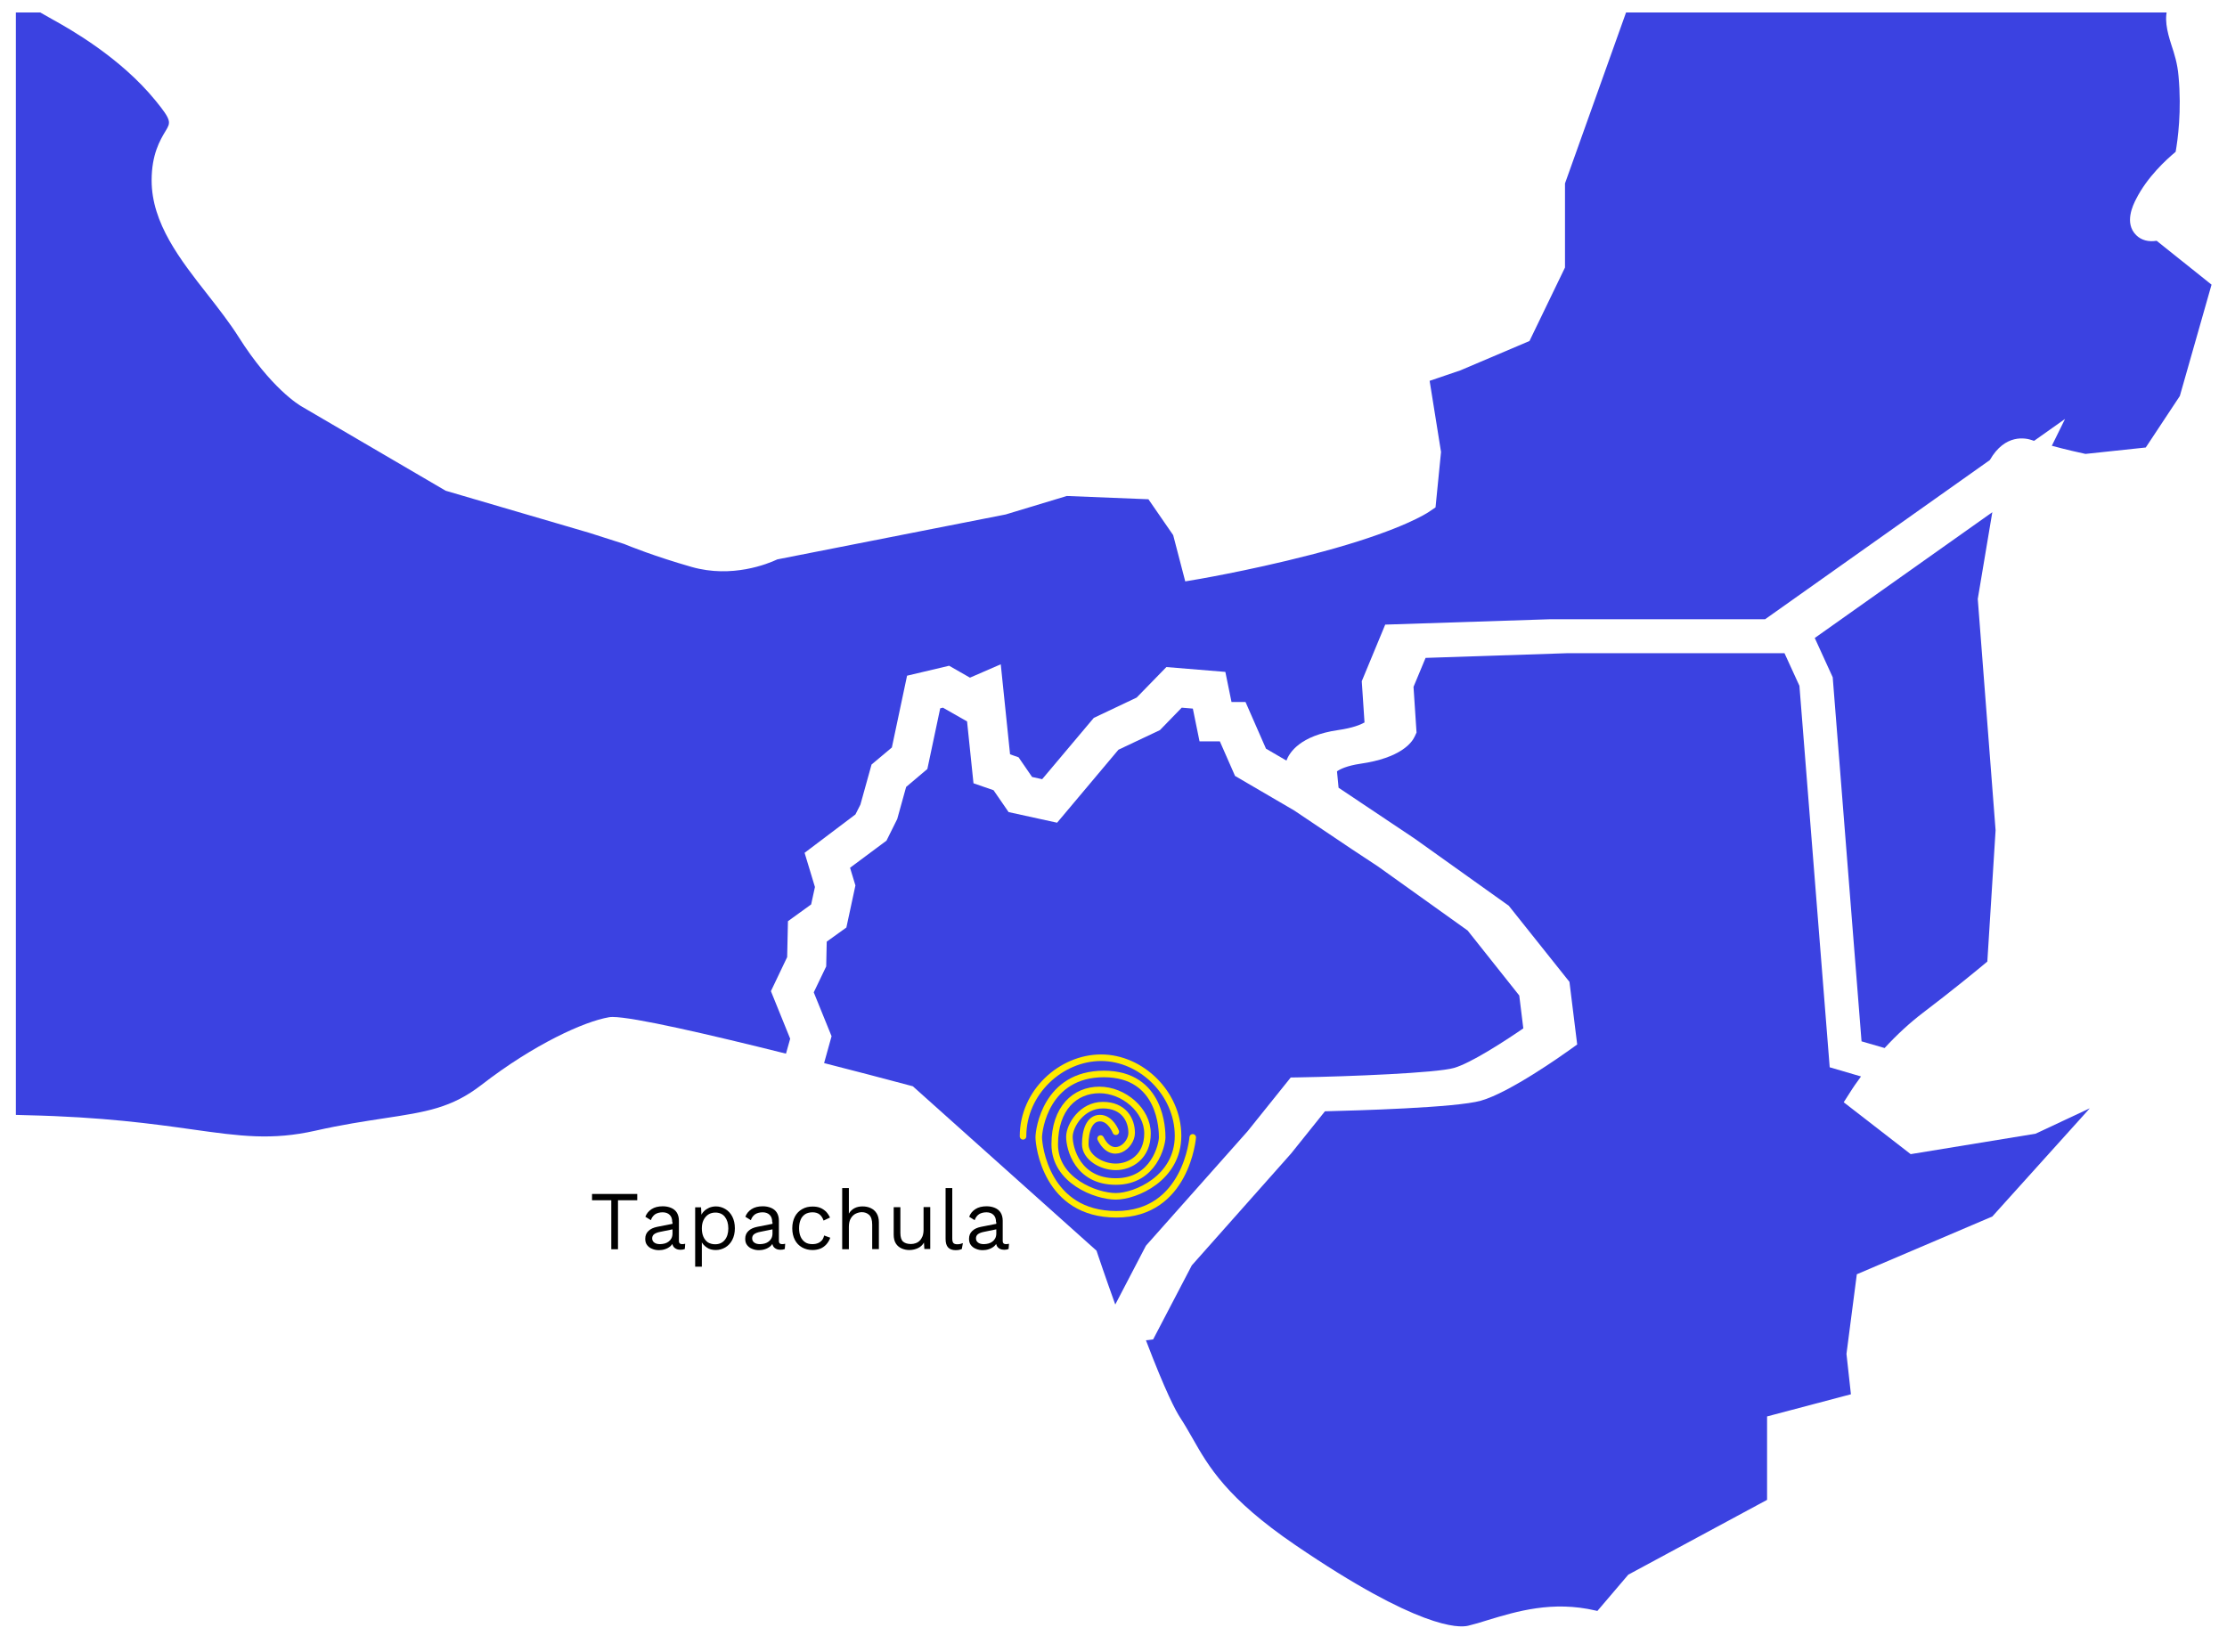<?xml version="1.0" encoding="UTF-8"?>
<!-- Generator: Adobe Illustrator 27.3.1, SVG Export Plug-In . SVG Version: 6.00 Build 0)  -->
<svg xmlns="http://www.w3.org/2000/svg" xmlns:xlink="http://www.w3.org/1999/xlink" version="1.1" id="Capa_1" x="0px" y="0px" viewBox="0 0 1699.51 1260.9" style="enable-background:new 0 0 1699.51 1260.9;" xml:space="preserve">
<style type="text/css">
	.st0{clip-path:url(#SVGID_00000072276289150815144060000000142974128090883471_);fill:#3B42E1;}
	.st1{clip-path:url(#SVGID_00000130609661222747233200000009784820776166725515_);fill:#3B42E1;}
	.st2{clip-path:url(#SVGID_00000160873356943873260140000013809674698560753301_);fill:#3B42E1;}
	.st3{clip-path:url(#SVGID_00000182506562945849530210000008124311726521498242_);fill:#3B42E1;}
	.st4{clip-path:url(#SVGID_00000133499230904625032560000016381354527253431193_);fill:#3B42E1;}
	.st5{clip-path:url(#SVGID_00000109723401788213776740000002198648263368771493_);fill:#3630B5;}
	.st6{clip-path:url(#SVGID_00000163776367845380718940000005226553534200773046_);}
	
		.st7{clip-path:url(#SVGID_00000030455459264639528840000013586661745216521364_);fill:none;stroke:#FFEB00;stroke-width:5;stroke-linecap:round;stroke-miterlimit:10;}
	
		.st8{clip-path:url(#SVGID_00000032636565719345624110000015856455387539541668_);fill:none;stroke:#FFEB00;stroke-width:5;stroke-linecap:round;stroke-miterlimit:10;}
</style>
<g>
	<g>
		<defs>
			<rect id="SVGID_1_" x="12.11" y="9.5" width="1687.4" height="1251.4"></rect>
		</defs>
		<clipPath id="SVGID_00000039821634403662082830000007767912781148460460_">
			<use xlink:href="#SVGID_1_" style="overflow:visible;"></use>
		</clipPath>
		<path style="clip-path:url(#SVGID_00000039821634403662082830000007767912781148460460_);fill:#3B42E1;" d="M930.91,565.9h-15.5    l-5.1-25l-8.5-0.7l-16.6,17.1l-31.7,15l-46.8,55.7l-37-8.1l-11.5-16.7l-15.3-5.3l-4.9-47.2l-18.4-10.5l-2.1,0.5l-9.8,46.3    l-16.2,13.7l-6.8,24.5l-8.2,16.5l-27.8,20.7l4.1,13.5l-6.9,32.1l-15,10.8l-0.4,18.9l-9.5,19.8l13.6,33.5l-5.7,20.5    c23.2,5.9,45.6,11.8,64.7,16.9l3,0.8l140.2,125.5l1.1,3.3c0,0,5.6,16.7,13.2,37.8l23.4-44.9l77.6-87.4l32.9-41l6.1-0.1    c38.6-0.7,104.9-3.3,118.5-7.2c12.7-3.6,38.5-20.3,52.9-30.2l-3.1-25.1l-39.4-49.6l-68.4-48.9l-20-13.2l-43.9-29.5l-45.2-26.4    L930.91,565.9z"></path>
	</g>
	<g>
		<defs>
			<rect id="SVGID_00000104669729247772295400000015422241280693889725_" x="12.11" y="9.5" width="1687.4" height="1251.4"></rect>
		</defs>
		<clipPath id="SVGID_00000045582951746599758510000010249884585182233235_">
			<use xlink:href="#SVGID_00000104669729247772295400000015422241280693889725_" style="overflow:visible;"></use>
		</clipPath>
		<path style="clip-path:url(#SVGID_00000045582951746599758510000010249884585182233235_);fill:#3B42E1;" d="M1630.21,179.5    c-9.3-9.2-2.4-23-0.1-27.5c8.6-17,23.1-30.2,30.2-36.1c1.6-9,4.7-31.2,2.2-57.9c-0.8-9.5-3.2-17-5.4-23.6    c-7.1-22.2-8.9-38.3,29.2-58.3c29.4-15.4,44.3-28,50.2-33.7l-6.1-93c-8.4-7.2-32.4-24.8-65.2-24.8c-42.3,0-152.9,12-171.8,14    l-87.7,51.8L1258.41-86c-10.1,2.7-21.1,7.9-23.5,11.3c0,5.1-0.4,10.3-0.8,15.3c-0.5,6.5-1.2,16.4-0.1,19.4    c3.7,9.5,6.8,35.9,7.6,43.7l0.3,3l-47.6,133.3v64.2l-27.1,56.1l-52.7,22.4l-23.5,8l8.7,54.3l-4.2,42.3l-5,3.4    c-1.9,1.3-20.2,13.1-71.4,27.7c-50.9,14.4-100.8,23-102.9,23.4l-11.7,2l-9.2-35.3l-18.9-27.4l-62.3-2.5l-46.6,14.1L593.21,427    c-7.4,3.5-34.7,14.5-65.3,5.8c-28.4-8.1-48.1-16.1-51.7-17.6l-26.6-8.5l-109.5-32.1l-109.7-64.2c-2.2-1.2-23.7-14.2-48.4-53.3    c-6.7-10.6-15.2-21.5-23.4-32c-21.1-26.9-42.9-54.7-42.9-87.4c0-19.8,6.4-30.7,10.7-37.8c3.9-6.5,4.7-7.9-7.8-23.2    c-26.9-33-65.6-54.7-78.4-61.8l-53.2-30.2l4.4-10.6c1-2.1,21.6-51.7,43.5-73.5c13.7-13.6,20.5-27.3,22.9-32.8l-6.2-47.3    l-23.1-67.3l-37.3-81c-13.7-36-44.8-122.1-37.4-144.3c3.3-10,10.9-25.6,18.1-40.6c5.2-11,13-27,14.8-32.9    c-3.3-9.8-22.1-46.8-38.8-77.6l-1-1.9l-14.3-85.2l17-90.7l59.1,27.1c16.2,7.4,35.2,13.1,41.3,12.5c6.2-5.9,15.3-19.7,19.9-27.5    l1.5-2c12.9-14.7,27.2-36.1,27.2-43.3c0-4.1-1.2-10.7-3.5-19.8l-1.2-0.5l-85.8-69.2l-133.9-51.2l-69.5-154.1l-229.3-367.7    l-59.4-76l-145.4-18.2l-70.6,21.3l-57.3,63.9l-67,44.9l-64.5,8.5l-93.1-29.3l-56.7-92.6l-75.9-129.4l-202.4-195l-211.1,3.7    l-63.5,54.1l-422-19.5l-1.7-0.5l-565.2-182.6l-12.5-32.1h-317.7c0,3.8,0,8.1,0,13v102.8l20.3,126.7    c6.8,74.3,25.5,185.9,45.7,201.4c17.5,13.4,44.3,28.9,65.8,41.4c26.7,15.4,36.7,21.5,41.1,26.9c2.3,2.3,13.1,9.9,22.6,16.7    c44.3,31.5,88.5,64.4,101,89.7c6.7,13.6,13.9,26.9,20.3,38.6c10.5,19.3,18.8,34.5,21.3,44.9c3.1,13.4-0.4,64.8-2.4,90.3    c3.5,3.4,3.8,7.6,3.4,10.5c-1.7,13-11.5,12.2-35.1,10.2c-30.9-2.6-63.9-7.5-70.7-8.6l-79.7,2.8c-4.8,0.5-10.8,2.4-12.5,4.1    c0.2,0.7,0.7,2.3,2.2,4.7c19.2,29.5,37.1,49.9,49.2,56.1c17.6,9,70.7,51.4,76.7,56.2c27.2,23.2,58.1,43.3,66.3,43.3    c14,0,38.6-1.5,51.5-2.3c2.3-4.6,6.3-9.7,12.7-13c11.4-5.9,26-4.1,43.5,5.4c23,12.4,30.6,19.1,38,25.6c5,4.4,9.9,8.6,20.3,15.3    c10.4,6.7,22,13.4,33.1,19.8c18.1,10.5,33.7,19.6,42.8,27.3l3.3,2.8c14.2,11.9,38.1,31.9,41.8,66.2c3.4,31.6,6.7,87.7,6.8,90    l1.5,26.1l-19.7-13.4c-0.5,0-1,0.3-1.4,0.6c-1.8,1.4-10.9,10.4-10.9,53.8c0,7,0,13.4-0.1,19.3c-0.5,60.8,0.6,61.4,58.1,96.4    c57.6,35.1,138.5,126.1,182,175c10.9,12.2,19.4,21.9,23.5,25.9c6.8,6.7,12.8,15.7,18.7,24.4c16,23.5,24.3,32.6,34.2,27.9    c19.8-9.4,50.7-40.7,67-58.6c-21.5-32-50.4-74.7-54.8-80.3c-5.5-6-60-47.7-109.5-84.7c-17.1-1.9-38.8-14.4-38.8-44.4v-64.9    c-1.5-6.1-7.3-30.2-13-49.8c-6.5-22.4-23.3-68-23.4-68.4l-0.6-1.7l-0.2-1.8c0-0.4-3.4-41.2-6.8-98.4    c-2.7-46.1-19.1-90.8-24.4-104.1l-84-46.8c-3.2-2-28.6-18.9-56.5-87.2c-13.2-32.3-23.9-50.6-31.7-64    c-8.4-14.3-14.4-24.6-16.5-40.2c-1.1-8.6-1.2-17.8-1.3-27.6c-0.2-20.9-0.5-42.6-10.5-59.8c-8.9-15.3-14.7-21.7-26.2-34.5    c-8.9-10-21.2-23.6-40.4-47.5c-23.2-28.9-41-52.5-56.7-73.3c-14.5-19.3-27.1-35.9-41.4-53.5c-9.2-11.3-17.4-14.7-26.1-18.1    c-20.7-8.4-34.3-17.6-34.3-67.9c0-29.6-0.6-46.2-1-58.3c-0.6-18.3-1-28.4,1-57.9c3.5-50.8,43.4-139.1,45.2-142.9l8.8-19.5    l13.2,16.8c6.9,8.8,28.5,33,45,39.1c22.4,8.2,81.7,12.9,90.4,11.2c10.7-3,24.1,3.5,31.2,7.6c8.7,5.1,29.6,19.7,35.5,45.3    c6.9,29.5,10.3,69.4,10.4,71.1l2.8,32.8l-21.2-19.2c3,6.8,7.3,15.7,13.6,27.5c50.2,94.2,84.4,161,84.7,161.7l0.8,1.8    c21.7,65.3,65.3,175.3,89.8,192.5c37.8,26.3,48.4,35.4,99.1,78.6c19.7,16.8,40.8,25.7,56.1,32.2c16.2,6.9,27.9,11.8,28.4,24.4    c0.5,12.2-11.4,19.4-22.6,25.3c-20.3,10.7-31.2,13.5-37.3,14.5c-0.2,0.6-0.5,1.1-0.7,1.7c-3.6,9.1,14.7,49.2,27.6,55.8    c9.4,4.8,25.1,9,43.3,14c11.7,3.2,25,6.8,39.2,11.2c16,4.9,20.4,4.4,22.1,4.2c9.5-1.2,13.2,2.9,20.8,10.9    c8.1,8.6,8.1,17.9,8.1,24.1c0,6.6,0,11.4,26.4,18.4l62.9,16.7l0.9,9c1.1,11.2,3.3,16.3,4.9,20.1c6.3,14.9,1,21.7-11.4,35.9    c-10.8,12.3-26.4,25.6-40.3,37.4c-10,8.5-23.7,20.2-26,24.1c-2.2,4.8-3.1,27-2,50.6c8.8,2.8,25.5,6.5,47.4,4.9l3.9-0.3    c55.3-4.3,106.5-6.3,125.5,16.5c3.4,4.1,8.4,9.9,14.1,16.5c51.3,59.5,59.7,71.8,60,80.8c1.3,10.1,23.1,70,37.6,87.2    c7.9,9.5,24.2,21.6,37.2,31.2c18.2,13.6,26.4,19.9,29.3,27.2c3.1,7.9,39.9,84.7,49.3,98.2c2.8,3.9,7.9,12,15,23.1    c16.1,25.1,49.5,77.5,60.6,86.9c4.1,3.5,16,12.6,29.8,23.2c96,73.6,113.9,90.7,116.6,101.9c3.7,15.8,14.5,82.1-0.7,117.6    c-3.2,7.4-7,17-11,27.1c-18.4,46.1-31.4,77.2-43.3,87.3c-8.4,7.2-33.2,40.4-48.9,62.5c3.9,24.2,12.8,80.8,12.8,89.1    c0.1,8.5,10.4,51.9,22.5,62.2c15.2,12.9,161,125.2,185.5,144c27.3,0.3,82.2,3.2,97.2,22.3c11.7,15,46.8,60.8,55.6,72.4l113.8,49.9    l91.7,14.5l1.8,0.9l147.9,74.5c194.2,60.2,194.2,67.1,194.2,78.4c0,2.1-0.4,3.9-0.8,5.9c-5.1,26.2,29.8,53,103.9,79.9    c33.9,12.3,66.7,23.8,98.4,35c111.2,39.2,169.9,60.4,184,74.8c11.5,11.8,4.8,25.9,1.5,32.7c-0.6,1.3-1.5,3-2,4.4    c4.1,2.2,18.2,7,65.9,8.1c58,1.3,96.1,6.6,126.6,10.9c36.3,5.1,60.3,8.4,93.6,0.9c20.3-4.6,37.2-7.1,52.1-9.4    c32.3-4.9,51.8-7.8,74.8-25.7c39.8-30.8,78.2-48.3,97.2-51.5c0.7-0.1,1.6-0.2,2.6-0.2c16.1,0,73.5,13.3,132.4,28l3.2-11.4    l-14.7-36.3l12.4-26l0.6-27.4l17.7-12.8l2.9-13.3l-7.9-26.1l38.8-29.3l3.8-7.5l8.5-30.6l15.5-13l11.6-54.8l32.1-7.6l15.9,9.1    l23.5-10.2l7.1,68.7l6.5,2.3l10.3,15l7.7,1.7l39.4-46.8l32.7-15.5l22.7-23.3l45,3.7l4.7,23h10.7l15.6,35.6l15.6,9.1    c2.2-6,10.3-19.1,39.5-23.3c11.1-1.6,17.1-4.1,20.1-5.8l-2.1-31.5l17.9-43.2l125.7-4.1h164.2l171.5-121.5    c11.6-20.3,27.4-16.9,32.2-15.2c0.5,0.2,1,0.4,1.6,0.5l23.6-16.7l-10.2,20.7l0.2-0.2c10.6,2.9,21.3,5.3,25.6,6.2l46-4.9l26-39.3    l24.2-85l-41.9-33.5C1639.71,184.8,1634.11,183.4,1630.21,179.5z"></path>
	</g>
	<g>
		<defs>
			<rect id="SVGID_00000136377377297720191360000000459810686748176552_" x="12.11" y="9.5" width="1687.4" height="1251.4"></rect>
		</defs>
		<clipPath id="SVGID_00000047770249515370176660000007386950428482875580_">
			<use xlink:href="#SVGID_00000136377377297720191360000000459810686748176552_" style="overflow:visible;"></use>
		</clipPath>
		<path style="clip-path:url(#SVGID_00000047770249515370176660000007386950428482875580_);fill:#3B42E1;" d="M1438.21,800    c9.5-10.3,19.2-19.2,29-26.7c22.4-17,41.3-32.5,49.4-39.3l6.3-100.2l-13.6-176.6l11.1-66.2l-135.5,96l13.7,30l22,277.9    L1438.21,800L1438.21,800z"></path>
	</g>
	<g>
		<defs>
			<rect id="SVGID_00000120537235285337359190000012189069327472018077_" x="12.11" y="9.5" width="1687.4" height="1251.4"></rect>
		</defs>
		<clipPath id="SVGID_00000028286247347028588880000001038310971119281303_">
			<use xlink:href="#SVGID_00000120537235285337359190000012189069327472018077_" style="overflow:visible;"></use>
		</clipPath>
		<path style="clip-path:url(#SVGID_00000028286247347028588880000001038310971119281303_);fill:#3B42E1;" d="M1348.21,1081.3    l64.3-17l-3.4-30.8l7.9-60.8l103.4-44.1l74.4-82.6l-41.4,19.4l-95.3,15.6l-51.1-39.6l6.4-10c0.2-0.3,2.5-3.9,6.8-9.7l-23.9-7    l-23.1-291.2l-11.4-24.9h-165.4l-108.5,3.6l-9.2,22.1l2.3,34.9l-1.4,3c-2.2,4.8-10.8,16.4-41.5,20.8c-10.1,1.5-15.5,4.1-17.8,5.8    l1.2,12.5l58,38.8l71.9,51.3l46.3,58.1l5.9,47.8l-6.3,4.5c-4.6,3.3-45.4,32.3-67.2,38.4c-19,5.4-95.3,7.5-119,8.1l-25.9,32.3    l-75.7,85.3l-29.5,56.5l-5.5,0.7c15,39.4,22.7,53.8,26.1,59c3.4,5.2,6.3,10.3,9.4,15.7c12.2,21.5,26,45.8,78.5,81.6    c93.9,64,124.6,63.3,131.8,61.6c4.6-1.1,9.7-2.6,15-4.3c22.1-6.7,49.5-15,82.4-7.3c0.4,0.1,0.8,0.2,1.3,0.3l23.6-27.7l105.9-57.1    v-63.8L1348.21,1081.3z"></path>
	</g>
	<g>
		<defs>
			<rect id="SVGID_00000068639178495564750130000015292534058444746880_" x="12.11" y="9.5" width="1687.4" height="1251.4"></rect>
		</defs>
		<clipPath id="SVGID_00000052788407893097537690000018346929509674061742_">
			<use xlink:href="#SVGID_00000068639178495564750130000015292534058444746880_" style="overflow:visible;"></use>
		</clipPath>
		<path style="clip-path:url(#SVGID_00000052788407893097537690000018346929509674061742_);fill:#3B42E1;" d="M1420.21,821.7    l-23.9-7L1420.21,821.7z"></path>
	</g>
	<g>
		<defs>
			<rect id="SVGID_00000171689343980857734200000009539979710381822344_" x="12.11" y="9.5" width="1687.4" height="1251.4"></rect>
		</defs>
		<clipPath id="SVGID_00000093879792293041233470000016841620036750436527_">
			<use xlink:href="#SVGID_00000171689343980857734200000009539979710381822344_" style="overflow:visible;"></use>
		</clipPath>
		<path style="clip-path:url(#SVGID_00000093879792293041233470000016841620036750436527_);fill:#3630B5;" d="M1438.21,800    L1438.21,800l-17.5-5.2L1438.21,800z"></path>
	</g>
	<g>
		<defs>
			<rect id="SVGID_00000065048058391807260210000016890648476941133203_" x="12.11" y="9.5" width="1687.4" height="1251.4"></rect>
		</defs>
		<clipPath id="SVGID_00000126312428871219503400000012851778194561701030_">
			<use xlink:href="#SVGID_00000065048058391807260210000016890648476941133203_" style="overflow:visible;"></use>
		</clipPath>
		<g style="clip-path:url(#SVGID_00000126312428871219503400000012851778194561701030_);">
			<g>
				<g>
					<path d="M486.31,911.4v4.8h-14.7v37.4h-5.1v-37.4h-14.7v-4.8H486.31z"></path>
					<path d="M513.01,932.9c0-2.4-0.6-4.2-1.9-5.5c-1.3-1.3-3.1-2-5.4-2c-2.2,0-4.1,0.5-5.6,1.4c-1.5,1-2.7,2.5-3.4,4.6l-4.2-2.6       c0.9-2.4,2.4-4.3,4.7-5.8c2.3-1.5,5.2-2.2,8.6-2.2c2.3,0,4.4,0.4,6.3,1.2c1.9,0.8,3.4,2,4.4,3.6s1.6,3.7,1.6,6.2v15.6       c0,1.5,0.8,2.3,2.4,2.3c0.8,0,1.6-0.1,2.4-0.3l-0.3,4c-0.9,0.4-2,0.6-3.3,0.6c-1.2,0-2.3-0.2-3.3-0.7s-1.8-1.2-2.3-2.1       s-0.8-2.2-0.8-3.6V947l1.3,0.2c-0.5,1.7-1.4,3-2.6,4.1c-1.2,1-2.6,1.8-4.2,2.3c-1.5,0.5-3.1,0.7-4.5,0.7c-1.9,0-3.6-0.3-5.2-1       c-1.6-0.6-2.9-1.6-3.9-2.9c-1-1.3-1.4-2.9-1.4-4.8c0-2.4,0.8-4.4,2.4-5.9c1.6-1.6,3.8-2.6,6.7-3.2l12.7-2.5v4.2l-10.3,2.1       c-2.1,0.4-3.6,1-4.7,1.8c-1,0.8-1.5,1.8-1.5,3.2c0,1.3,0.5,2.4,1.6,3.2c1,0.8,2.5,1.2,4.4,1.2c1.2,0,2.4-0.2,3.6-0.5       c1.1-0.3,2.1-0.8,3-1.5s1.6-1.5,2.1-2.5c0.5-1,0.8-2.2,0.8-3.6v-8.7H513.01z"></path>
					<path d="M530.51,967v-45.4h4.5l0.4,7.8l-0.7-0.9c0.6-1.5,1.4-2.8,2.5-3.9c1.1-1.1,2.5-2,4-2.7c1.6-0.6,3.3-1,5.1-1       c2.6,0,5,0.7,7.2,2s4,3.2,5.3,5.7s2,5.5,2,9s-0.7,6.4-2,8.9s-3.1,4.4-5.3,5.7s-4.7,2-7.3,2s-5-0.6-6.9-2c-2-1.3-3.4-3-4.3-5       l0.6-1v20.7h-5.1V967z M545.71,949.8c3.2,0,5.6-1.1,7.4-3.3c1.8-2.2,2.7-5.2,2.7-8.8c0-3.7-0.9-6.6-2.6-8.8       c-1.7-2.2-4.2-3.3-7.3-3.3c-2,0-3.8,0.5-5.4,1.5c-1.5,1-2.7,2.4-3.6,4.2s-1.3,4-1.3,6.4s0.4,4.6,1.2,6.4c0.8,1.8,2,3.3,3.5,4.3       C541.91,949.3,543.71,949.8,545.71,949.8z"></path>
					<path d="M589.31,932.9c0-2.4-0.6-4.2-1.9-5.5c-1.3-1.3-3.1-2-5.4-2c-2.2,0-4.1,0.5-5.6,1.4c-1.5,1-2.7,2.5-3.4,4.6l-4.2-2.6       c0.9-2.4,2.4-4.3,4.7-5.8s5.2-2.2,8.6-2.2c2.3,0,4.4,0.4,6.3,1.2c1.9,0.8,3.4,2,4.4,3.6s1.6,3.7,1.6,6.2v15.6       c0,1.5,0.8,2.3,2.4,2.3c0.8,0,1.6-0.1,2.4-0.3l-0.3,4c-0.9,0.4-2,0.6-3.3,0.6c-1.2,0-2.3-0.2-3.3-0.7s-1.8-1.2-2.3-2.1       s-0.8-2.2-0.8-3.6V947l1.3,0.2c-0.5,1.7-1.4,3-2.6,4.1c-1.2,1-2.6,1.8-4.2,2.3c-1.5,0.5-3.1,0.7-4.5,0.7c-1.9,0-3.6-0.3-5.2-1       c-1.6-0.6-2.9-1.6-3.9-2.9c-1-1.3-1.4-2.9-1.4-4.8c0-2.4,0.8-4.4,2.4-5.9c1.6-1.6,3.8-2.6,6.7-3.2l12.7-2.5v4.2l-10.3,2.1       c-2.1,0.4-3.6,1-4.7,1.8c-1,0.8-1.5,1.8-1.5,3.2c0,1.3,0.5,2.4,1.6,3.2c1,0.8,2.5,1.2,4.4,1.2c1.2,0,2.4-0.2,3.6-0.5       c1.1-0.3,2.1-0.8,3-1.5s1.6-1.5,2.1-2.5s0.8-2.2,0.8-3.6v-8.7H589.31z"></path>
					<path d="M620.11,921c2.2,0,4.2,0.3,5.9,1s3.1,1.7,4.4,2.9c1.2,1.3,2.2,2.8,3,4.5l-4.9,2.3c-0.7-2-1.7-3.6-3.1-4.7       c-1.4-1.1-3.2-1.6-5.4-1.6c-2.1,0-4,0.5-5.5,1.4c-1.5,1-2.7,2.3-3.5,4.2s-1.2,4-1.2,6.6c0,2.5,0.4,4.7,1.2,6.5s2,3.2,3.5,4.2       s3.4,1.4,5.5,1.4c1.7,0,3.1-0.3,4.3-0.8s2.2-1.3,3-2.2c0.8-1,1.3-2.2,1.6-3.6l4.7,1.7c-0.7,2-1.7,3.6-3,5.1       c-1.3,1.4-2.8,2.5-4.5,3.2c-1.8,0.7-3.8,1.1-6,1.1c-3,0-5.7-0.7-8-2s-4.2-3.2-5.5-5.7s-2-5.5-2-8.9s0.7-6.4,2-8.9       s3.2-4.4,5.5-5.7C614.51,921.6,617.11,921,620.11,921z"></path>
					<path d="M642.71,953.6v-46.7h5.1v19.5c1.1-1.9,2.6-3.3,4.4-4.2c1.8-0.9,3.8-1.3,6-1.3c2.3,0,4.4,0.4,6.3,1.3       c1.9,0.9,3.4,2.2,4.5,4s1.7,4.1,1.7,6.8v20.5h-5.1v-18.7c0-3.5-0.8-6-2.3-7.4s-3.4-2.1-5.6-2.1c-1.5,0-3.1,0.4-4.6,1.1       c-1.5,0.7-2.8,1.9-3.8,3.6c-1,1.6-1.5,3.8-1.5,6.6v17L642.71,953.6L642.71,953.6z"></path>
					<path d="M693.91,954.2c-2,0-4-0.4-5.8-1.2s-3.3-2-4.4-3.7c-1.1-1.7-1.7-4-1.7-6.8v-21h5.1v19.6c0,3.2,0.7,5.5,2.1,6.7       s3.4,1.8,6,1.8c1.2,0,2.4-0.2,3.5-0.6c1.2-0.4,2.2-1,3.1-1.9c0.9-0.9,1.6-2,2.2-3.4c0.5-1.4,0.8-3,0.8-4.9v-17.4h5.1v32h-4.5       l-0.3-4.9c-1.1,1.9-2.6,3.3-4.5,4.2S696.51,954.2,693.91,954.2z"></path>
					<path d="M726.71,906.9v38.6c0,1.6,0.3,2.7,0.9,3.4c0.6,0.6,1.6,0.9,2.9,0.9c0.9,0,1.6-0.1,2.1-0.2c0.6-0.1,1.3-0.4,2.2-0.7       l-0.8,4.5c-0.7,0.3-1.4,0.5-2.2,0.7c-0.8,0.1-1.6,0.2-2.5,0.2c-2.6,0-4.5-0.7-5.8-2.1c-1.3-1.4-1.9-3.6-1.9-6.5v-38.8       L726.71,906.9L726.71,906.9z"></path>
					<path d="M760.11,932.9c0-2.4-0.6-4.2-1.9-5.5c-1.3-1.3-3.1-2-5.4-2c-2.2,0-4.1,0.5-5.6,1.4c-1.5,1-2.7,2.5-3.4,4.6l-4.2-2.6       c0.9-2.4,2.4-4.3,4.7-5.8s5.2-2.2,8.6-2.2c2.3,0,4.4,0.4,6.3,1.2c1.9,0.8,3.4,2,4.4,3.6s1.6,3.7,1.6,6.2v15.6       c0,1.5,0.8,2.3,2.4,2.3c0.8,0,1.6-0.1,2.4-0.3l-0.3,4c-0.9,0.4-2,0.6-3.3,0.6c-1.2,0-2.3-0.2-3.3-0.7s-1.8-1.2-2.3-2.1       s-0.8-2.2-0.8-3.6V947l1.3,0.2c-0.5,1.7-1.4,3-2.6,4.1c-1.2,1-2.6,1.8-4.2,2.3c-1.5,0.5-3.1,0.7-4.5,0.7c-1.9,0-3.6-0.3-5.2-1       c-1.6-0.6-2.9-1.6-3.9-2.9c-1-1.3-1.4-2.9-1.4-4.8c0-2.4,0.8-4.4,2.4-5.9c1.6-1.6,3.8-2.6,6.7-3.2l12.7-2.5v4.2l-10.3,2.1       c-2.1,0.4-3.6,1-4.7,1.8c-1,0.8-1.5,1.8-1.5,3.2c0,1.3,0.5,2.4,1.6,3.2c1,0.8,2.5,1.2,4.4,1.2c1.2,0,2.4-0.2,3.6-0.5       c1.1-0.3,2.1-0.8,3-1.5s1.6-1.5,2.1-2.5s0.8-2.2,0.8-3.6v-8.7H760.11z"></path>
				</g>
			</g>
		</g>
	</g>
	<g>
		<defs>
			<rect id="SVGID_00000119823114847655540970000005576097616889906085_" x="12.11" y="9.5" width="1687.4" height="1251.4"></rect>
		</defs>
		<clipPath id="SVGID_00000005961436064604592410000009384063890304374678_">
			<use xlink:href="#SVGID_00000119823114847655540970000005576097616889906085_" style="overflow:visible;"></use>
		</clipPath>
		
			<path style="clip-path:url(#SVGID_00000005961436064604592410000009384063890304374678_);fill:none;stroke:#FFEB00;stroke-width:5;stroke-linecap:round;stroke-miterlimit:10;" d="    M910.21,868.2c0,0-4.7,58.7-58.3,58.7c-53.5,0-59.2-52.7-59.2-58.7s5.6-48.4,49.7-48.4s44.5,43.2,44.5,48.4s-6,33.7-35.4,33.7    s-35.4-25.5-35.4-34.1s9.5-24.2,25.5-24.2s22,11.2,22,21.2c0,9.9-14.7,22-23.7,4.3"></path>
	</g>
	<g>
		<defs>
			<rect id="SVGID_00000165939134243072833750000011771254881800802492_" x="12.11" y="9.5" width="1687.4" height="1251.4"></rect>
		</defs>
		<clipPath id="SVGID_00000073703055204780514650000010964506181339823746_">
			<use xlink:href="#SVGID_00000165939134243072833750000011771254881800802492_" style="overflow:visible;"></use>
		</clipPath>
		
			<path style="clip-path:url(#SVGID_00000073703055204780514650000010964506181339823746_);fill:none;stroke:#FFEB00;stroke-width:5;stroke-linecap:round;stroke-miterlimit:10;" d="    M851.51,863.9c0,0-3.9-10.4-12.1-10.4s-11.2,9.9-11.2,19.9c0,9.9,12.1,17.3,23.3,17.3s24.2-7.8,24.2-25.5s-18.1-33.2-36.7-33.2    s-34.1,13.8-34.1,41.5s31.5,39.7,46.6,39.7s47.5-13.8,47.5-46.2s-28.1-59.6-58.7-59.6s-59.6,26.3-59.6,60"></path>
	</g>
</g>
</svg>
